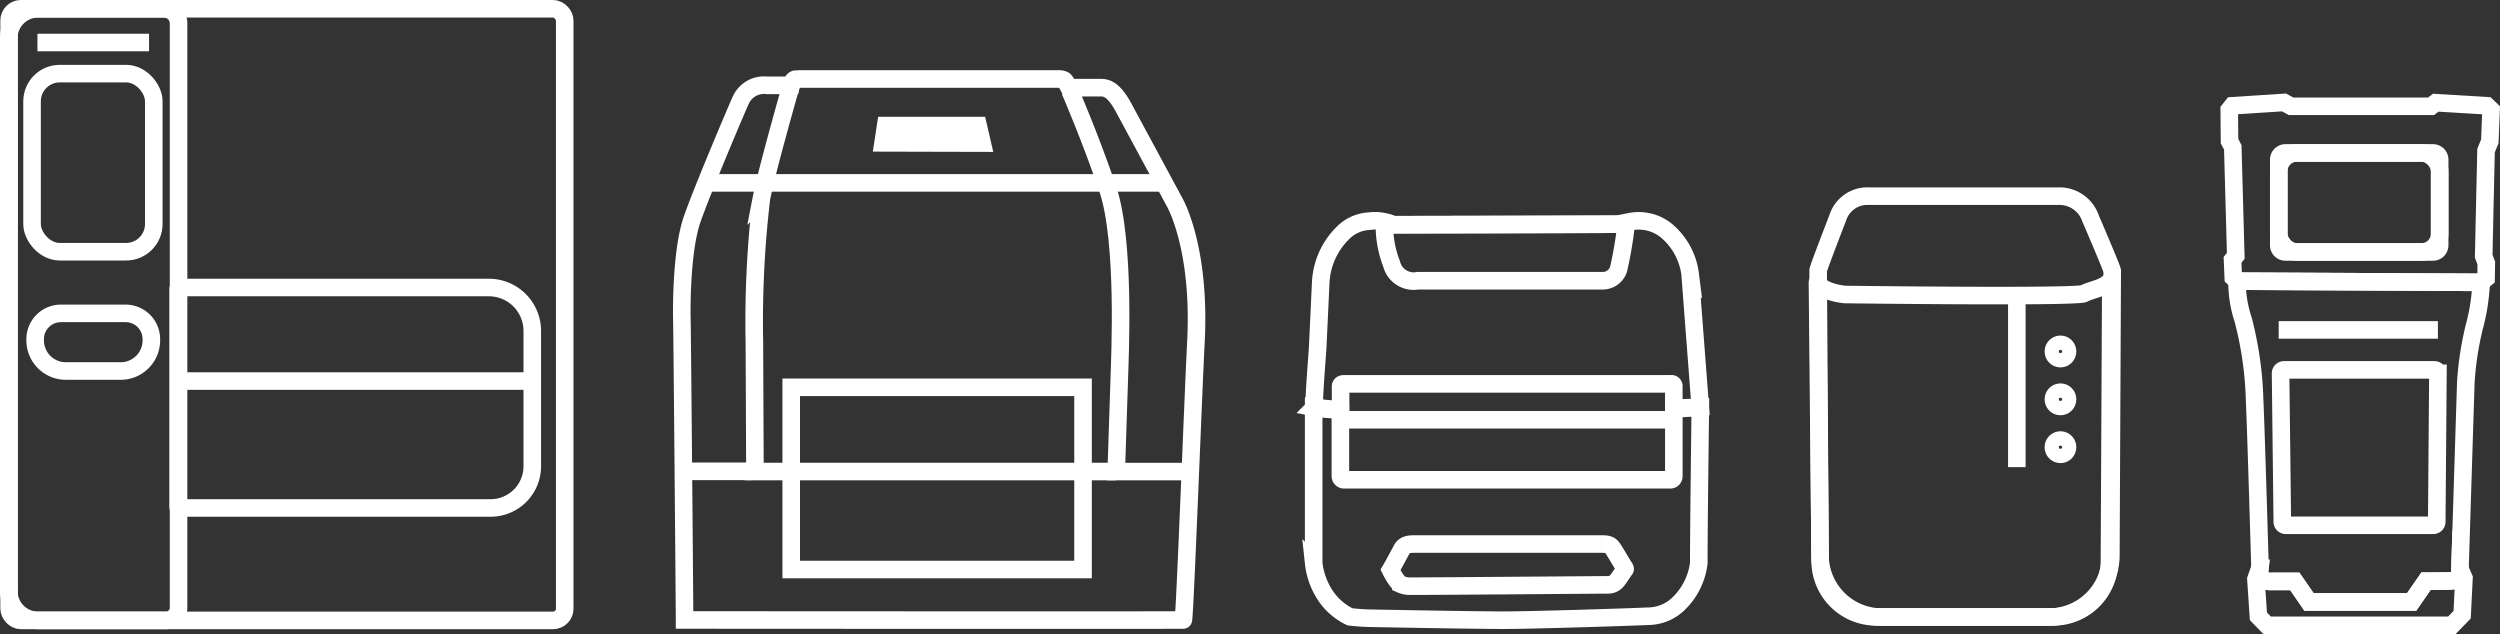 <?xml version="1.0" encoding="UTF-8"?> <svg xmlns="http://www.w3.org/2000/svg" width="213.512" height="54.149" viewBox="0 0 213.512 54.149"><rect x="0" y="0" width="213.512" height="54.149" fill="#333333" stroke="none"/><g transform="translate(-23495.434 10929.75)"><g transform="translate(23685.824 -10921)"><path d="M1856.784,486.747c-.748.02-2.014.02-2.014.02l-1.228,1.774h-8.768l-1.209-1.754H1841.7s-1.009.065-1.113-.335a2.645,2.645,0,0,1-.008-.785l-.011,0-.326.927.211,3.174.748.769h15.772l.882-.907.154-3.134-.343-.785-.021.667S1857.532,486.728,1856.784,486.747Z" transform="translate(-1837.965 -445.882)" fill="none" stroke="#fff" stroke-miterlimit="10" stroke-width="1.5"></path><path d="M1856.186,381.817l.106-2.689-.362-.35-4.361-.262-.4.306H1839.21l-.6-.328-4.4.284-.277.35.024,2.678.277.526.255,9.259-.277.35.064,1.51.319.307,20.844.1.426-.35.021-1.29-.223-.6.2-9.016Zm-4.284,8.868a.57.57,0,0,1-.562.578h-12.616a.57.57,0,0,1-.562-.578v-7.3a.57.57,0,0,1,.562-.578h12.616a.57.57,0,0,1,.562.578Z" transform="translate(-1833.934 -378.495)" fill="none" stroke="#fff" stroke-miterlimit="10" stroke-width="1.5"></path><path d="M1836.291,422.9a30.183,30.183,0,0,1,.979,6.88c.1,1.952.461,14.292.461,14.292s0,.024-.008.063a2.646,2.646,0,0,0,.008.785c.1.4,1.113.335,1.113.335h1.861l1.209,1.754h8.768l1.228-1.774s1.266,0,2.014-.02.863-.375.863-.375l.021-.667.5-15.932a26.947,26.947,0,0,1,.71-4.672,17.2,17.2,0,0,0,.6-3.854l-20.844-.1A10.053,10.053,0,0,0,1836.291,422.9Z" transform="translate(-1835.105 -404.351)" fill="none" stroke="#fff" stroke-miterlimit="10" stroke-width="1.5"></path><rect width="13.741" height="8.455" rx="1.556" transform="translate(4.227 4.313)" fill="none" stroke="#fff" stroke-miterlimit="10" stroke-width="1.5"></rect><path d="M1844.805,437.042l.149,12.688a.3.3,0,0,0,.3.293h12.59a.3.3,0,0,0,.3-.293l.1-12.688a.3.3,0,0,0-.3-.293h-12.835A.3.3,0,0,0,1844.805,437.042Z" transform="translate(-1840.424 -413.91)" fill="none" stroke="#fff" stroke-miterlimit="10" stroke-width="1.5"></path><line x2="13.599" transform="translate(4.22 19.426)" fill="none" stroke="#fff" stroke-width="1.5"></line></g><g transform="translate(23650.65 -10913)"><path d="M1781.446,456.922h-15.2a4.777,4.777,0,0,1-4.752-4.792l-.232-23.765c.412.843,2.317,1.026,2.317,1.026s19.854.253,20.444-.08,1.717-.424,2.293-1.122l-.116,23.941A4.776,4.776,0,0,1,1781.446,456.922Z" transform="translate(-1761.259 -420.989)" fill="none" stroke="#fff" stroke-linejoin="round" stroke-width="1.5"></path><path d="M1784.671,412.807l0,0a2.8,2.8,0,0,0-2.621-1.913h-16.375a2.646,2.646,0,0,0-2.583,1.809s-1.69,4.377-1.69,4.532l.161,24.311a5.3,5.3,0,0,0,5.275,5.3h14.289a5.3,5.3,0,0,0,5.275-5.3l.116-24.272C1786.514,417.088,1784.678,412.819,1784.671,412.807Z" transform="translate(-1761.34 -410.892)" fill="none" stroke="#fff" stroke-miterlimit="10" stroke-width="1.5"></path><line y2="14.305" transform="translate(17.031 8.841)" fill="none" stroke="#fff" stroke-width="1.5"></line><g transform="translate(19.402 11.906)" fill="none" stroke="#fff" stroke-width="1.5"><ellipse cx="1.355" cy="1.362" rx="1.355" ry="1.362" stroke="none"></ellipse><ellipse cx="1.355" cy="1.362" rx="0.605" ry="0.612" fill="none"></ellipse></g><g transform="translate(19.402 15.993)" fill="none" stroke="#fff" stroke-width="1.5"><ellipse cx="1.355" cy="1.362" rx="1.355" ry="1.362" stroke="none"></ellipse><ellipse cx="1.355" cy="1.362" rx="0.605" ry="0.612" fill="none"></ellipse></g><g transform="translate(19.402 20.08)" fill="none" stroke="#fff" stroke-width="1.5"><ellipse cx="1.355" cy="1.362" rx="1.355" ry="1.362" stroke="none"></ellipse><ellipse cx="1.355" cy="1.362" rx="0.605" ry="0.612" fill="none"></ellipse></g></g><g transform="translate(23607.627 -10910.896)"><path d="M1502.9,416.766a2.027,2.027,0,0,0-.459-.179,3.41,3.41,0,0,0-1.536-.125,3.353,3.353,0,0,0-2.228.984,6.354,6.354,0,0,0-1.919,4.279c-.1,2.136-.256,5.464-.256,5.464.008.115-.407,5.115-.274,5.183a10.375,10.375,0,0,0,1.251.157l.977.086v-1.987s-.049-.273.267-.273h27.941a.2.2,0,0,1,.243.135.185.185,0,0,1,.006.079v1.945l2.263-.178s-.825-10.764-.864-11.337a5.807,5.807,0,0,0-2.06-3.754,3.745,3.745,0,0,0-3.054-.743c-.314.058-.929.194-1.122.214s-19.176.047-19.176.047" transform="translate(-1496.156 -416.425)" fill="none" stroke="#fff" stroke-miterlimit="10" stroke-width="1.5" fill-rule="evenodd"></path><path d="M1530.615,416.836a32.984,32.984,0,0,1-.643,3.8,1.421,1.421,0,0,1-1.343.982h-15.81a1.937,1.937,0,0,1-2.231-1.443,8.893,8.893,0,0,1-.606-3.485c.38.024,0-.107.362,0,.461.158.334.146.334.146l19.175-.046h.762Z" transform="translate(-1503.933 -416.495)" fill="none" stroke="#fff" stroke-miterlimit="10" stroke-width="1.5" fill-rule="evenodd"></path><path d="M1526.9,455.443v5.693s.054.417-.31.417h-27.838a.316.316,0,0,1-.33-.3.359.359,0,0,1,0-.038v-5.6l-2.282-.26v13.295a6.252,6.252,0,0,0,.766,2.4,5.272,5.272,0,0,0,2.332,2.207,17.545,17.545,0,0,0,1.834.124s8.728.165,11.3.165,11.37-.286,12.277-.338a3.785,3.785,0,0,0,2.622-1.037,5.792,5.792,0,0,0,1.765-3.531c-.026-1.35.127-13.287.127-13.287Z" transform="translate(-1496.14 -439.432)" fill="none" stroke="#fff" stroke-miterlimit="10" stroke-width="1.5" fill-rule="evenodd"></path><path d="M1529.91,482.815h-15.932c-.52,0-.89.066-1.107.485s-.8,1.476-.8,1.476l-.147.252s.543,1.1.892,1.23a1.87,1.87,0,0,0,.808.157c.405.014,16.524-.113,16.871-.113a.971.971,0,0,0,.753-.326c.167-.184.585-.835.642-.92s.139-.071,0-.269-.74-1.245-.962-1.572-.4-.4-1.016-.4" transform="translate(-1505.364 -455.207)" fill="none" stroke="#fff" stroke-miterlimit="10" stroke-width="1.5" fill-rule="evenodd"></path><line x1="27.74" transform="translate(2.675 16.996)" fill="none" stroke="#fff" stroke-width="1.5"></line></g><g transform="translate(23553.664 -10923)"><path d="M1221.5-356h22.123s.388-.019.539.131a3.546,3.546,0,0,1,.387.609h2.735c.506,0,1.109.224,1.885,1.636l4.361,8.086s2.29,3.845,1.848,12.088c-.208,3.882-.951,23.646-1.075,23.652-.568.029-42.592,0-42.592,0,0-.691-.195-24-.232-25.668s.037-6.089.86-8.5,3.926-9.71,4.188-10.267a2.175,2.175,0,0,1,2.206-1.225h2.074s.112-.531.416-.531A2.742,2.742,0,0,0,1221.5-356Z" transform="translate(-1211.474 355.996)" fill="none" stroke="#fff" stroke-miterlimit="10" stroke-width="1.5"></path><path d="M1221.38-354.184s-2.054,7.163-2.537,9.648a90.021,90.021,0,0,0-.6,12.3l.046,10.716a.262.262,0,0,1-.287.292h-5.562" transform="translate(-1212.045 354.731)" fill="none" stroke="#fff" stroke-miterlimit="10" stroke-width="1.5"></path><path d="M1321.634-352.638s1.712,3.928,3.22,8.367,1.044,14.291.986,16.214-.261,7.929-.261,7.929h6.161" transform="translate(-1288.478 353.651)" fill="none" stroke="#fff" stroke-miterlimit="10" stroke-width="1.5"></path><line x2="31.707" transform="translate(5.365 33.521)" fill="none" stroke="#fff" stroke-miterlimit="10" stroke-width="1.5"></line><path d="M1277.043-344.154l-8.47-.021.225-1.474h7.9Z" transform="translate(-1251.387 349.626)" fill="none" stroke="#fff" stroke-miterlimit="10" stroke-width="1.5"></path><path d="M39.38,0H0" transform="translate(1.797 8.869)" fill="none" stroke="#fff" stroke-width="1.5"></path><g transform="translate(8.594 25.578)" fill="none" stroke="#fff" stroke-width="1.5"><rect width="26.422" height="17.061" stroke="none"></rect><rect x="0.75" y="0.75" width="24.922" height="15.561" fill="none"></rect></g></g><g transform="translate(23496.184 -10929)"><rect width="47.452" height="52.236" rx="1" transform="translate(0.028)" fill="none" stroke="#fff" stroke-miterlimit="10" stroke-width="1.5"></rect><path d="M2.515,0H13.251A1.251,1.251,0,0,1,14.5,1.251v49.9a1.084,1.084,0,0,1-1.084,1.084H2.515A2.515,2.515,0,0,1,0,49.721V2.515A2.515,2.515,0,0,1,2.515,0Z" fill="none" stroke="#fff" stroke-miterlimit="10" stroke-width="1.5"></path><path d="M.118,0H26.532A3.708,3.708,0,0,1,30.24,3.708V15.266a3.563,3.563,0,0,1-3.563,3.563H.091A.091.091,0,0,1,0,18.739V.118A.118.118,0,0,1,.118,0Z" transform="translate(14.469 23.805)" fill="none" stroke="#fff" stroke-miterlimit="10" stroke-width="1.5"></path><rect width="10.396" height="15.21" rx="2.365" transform="translate(1.988 5.538)" fill="none" stroke="#fff" stroke-miterlimit="10" stroke-width="1.5"></rect><path d="M4.036,4.922H2.618A2.618,2.618,0,0,1,0,2.3V2.2A2.2,2.2,0,0,1,2.2,0H7.723a2.2,2.2,0,0,1,2.2,2.2v.1A2.618,2.618,0,0,1,7.306,4.922Z" transform="translate(2.253 26.014)" fill="none" stroke="#fff" stroke-miterlimit="10" stroke-width="1.5"></path><line x2="30.502" transform="translate(14.363 31.794)" fill="none" stroke="#fff" stroke-width="1.5"></line><line x1="9.532" transform="translate(2.448 2.881)" fill="none" stroke="#fff" stroke-width="1.5"></line></g></g></svg> 